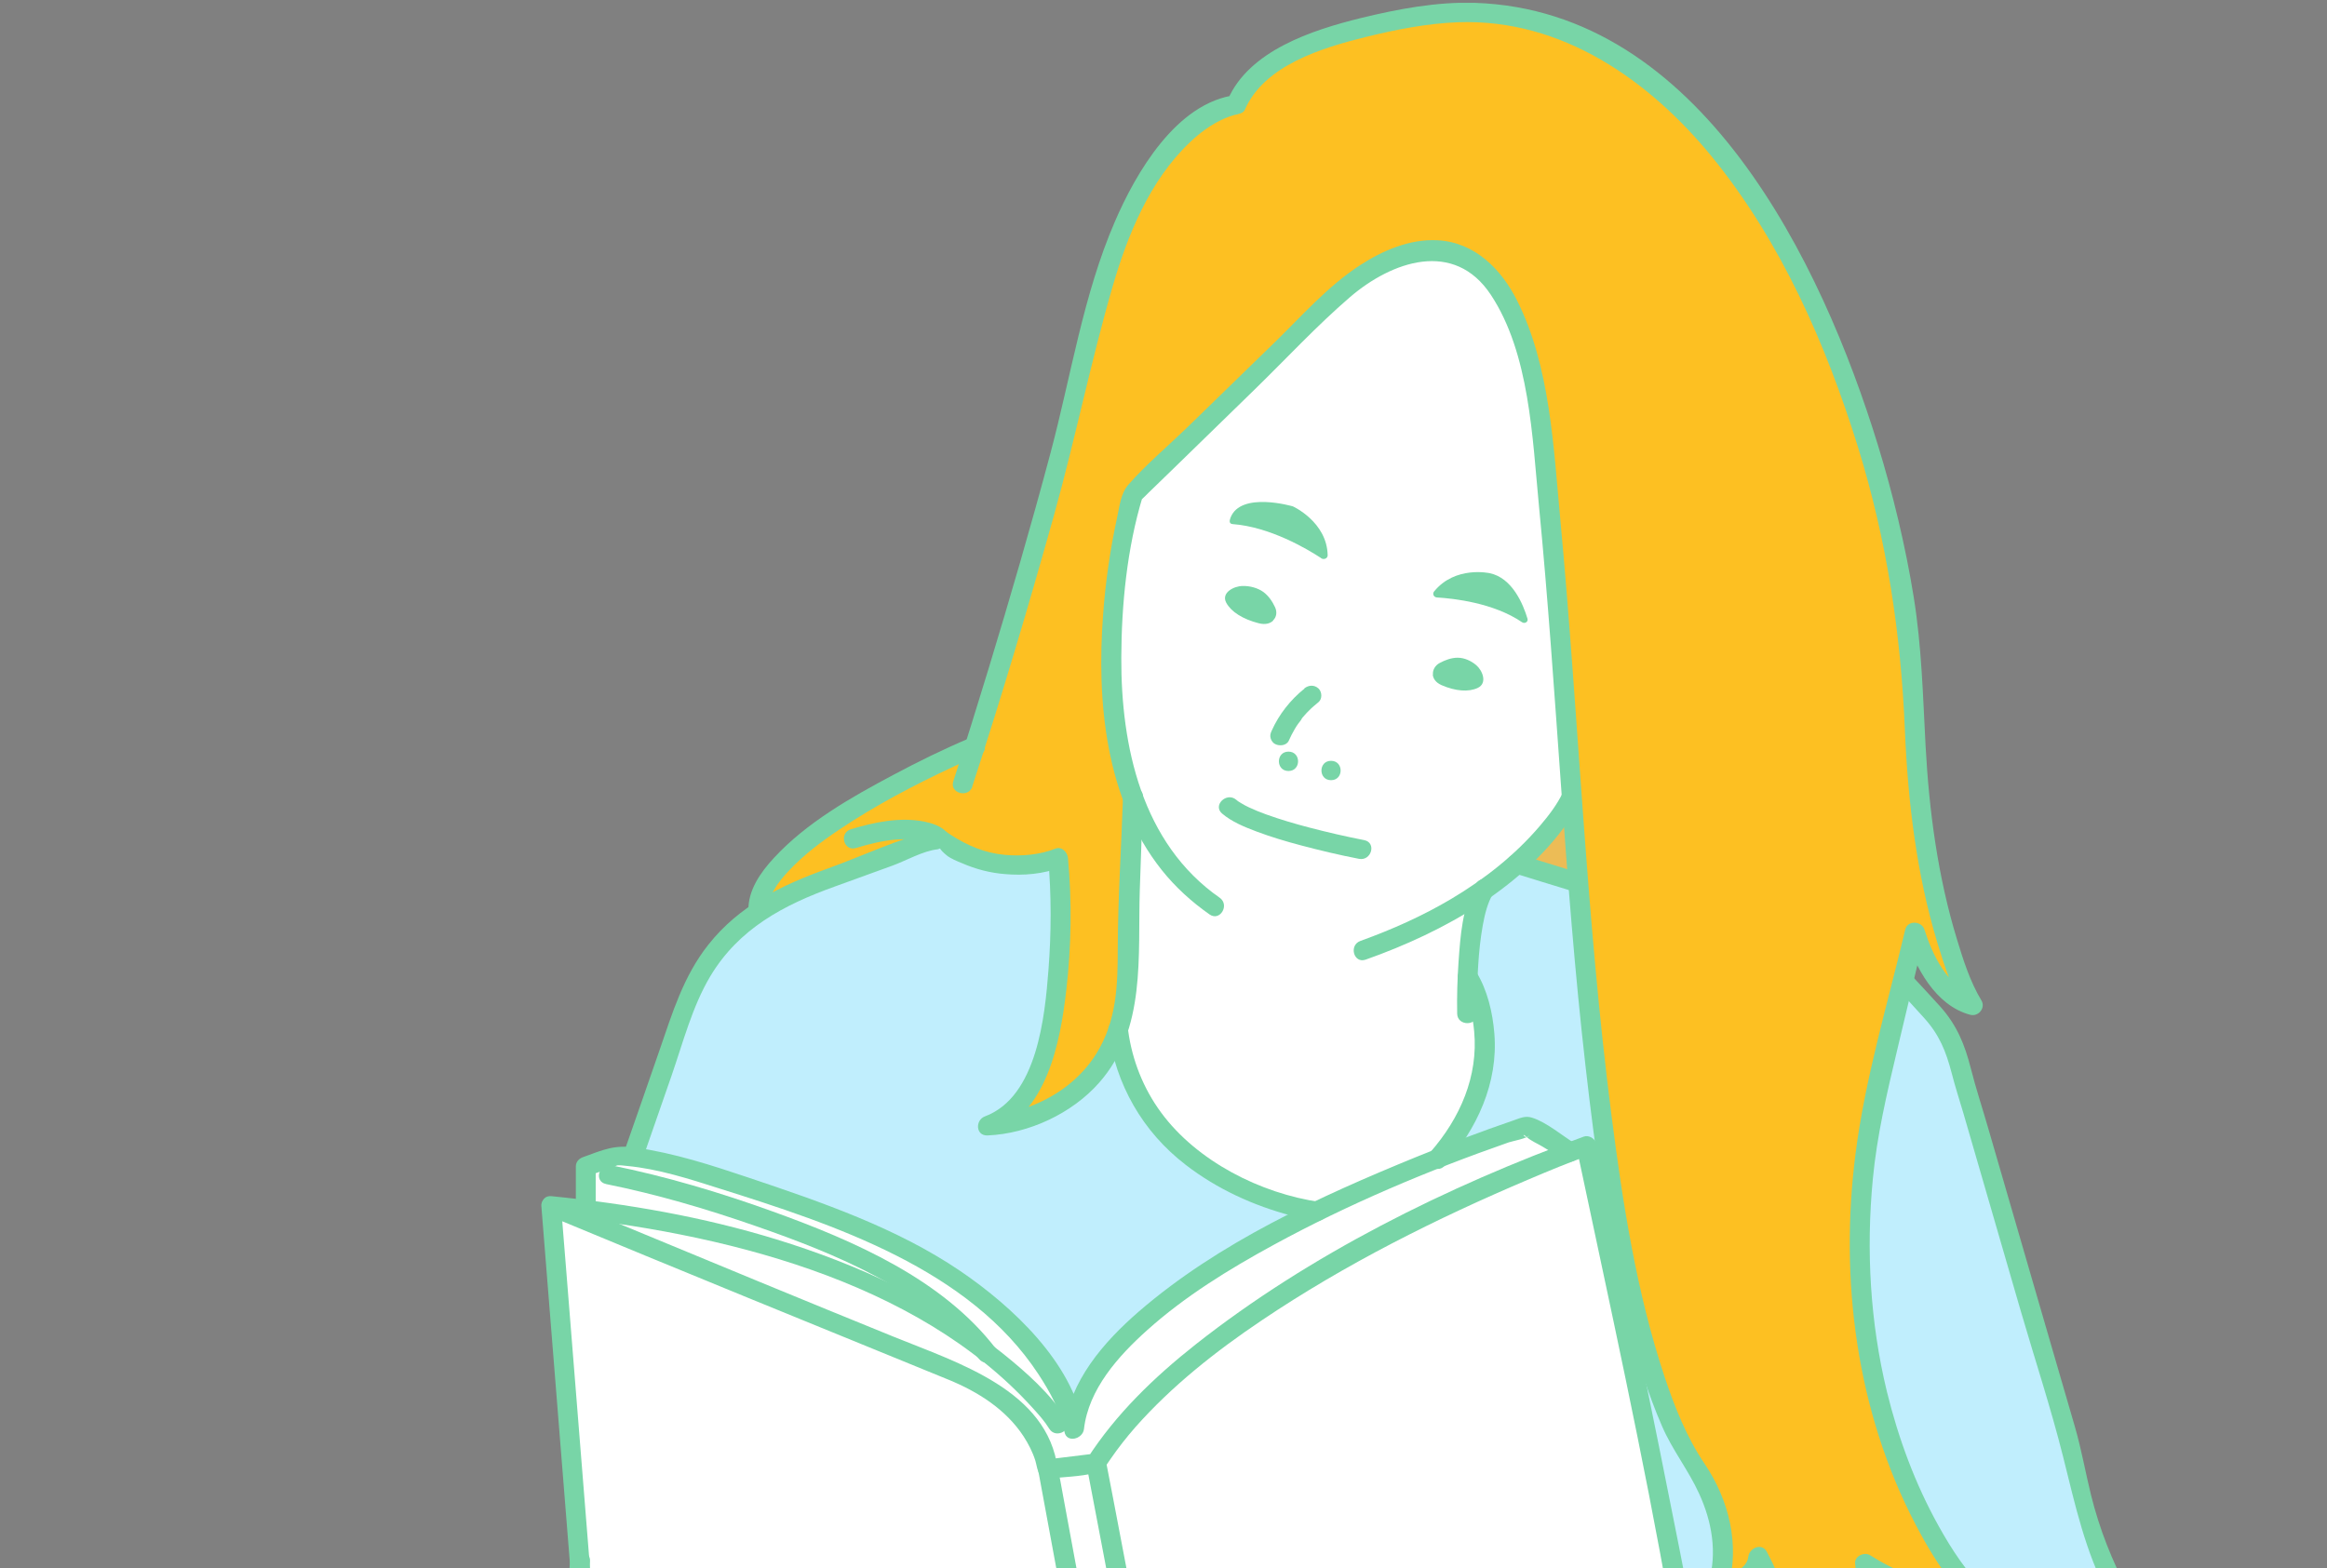 <svg width="224" height="151" viewBox="0 0 224 151" fill="none" xmlns="http://www.w3.org/2000/svg">
<rect x="0" y="0" width="224" height="151" fill="#808080" stroke="none"/>
<g clip-path="url(#clip0_2056_1178)">
<path d="M92.103 131.883C83.733 128.595 53.376 115.997 53.376 115.997L56.112 150.187L57.343 165.362L73.096 168.523L89.707 154.661C90.598 153.933 91.828 153.633 92.929 153.997C93.949 154.344 94.726 155.23 93.658 157.411L83.102 171.115C83.102 171.115 98.968 165.662 105.477 164.619V164.54L101.154 141.272C101.154 141.272 100.441 135.139 92.087 131.852L92.103 131.883Z" fill="white"/>
<path d="M73.112 168.523L57.359 165.362L56.128 150.187L53.635 176.869C53.505 178.165 53.133 179.43 52.534 180.599L54.218 180.505C56.825 179.698 67.267 177.154 67.267 177.154C67.203 176.995 69.016 173.455 69.922 171.716C70.246 171.1 70.683 170.531 71.234 170.088L73.112 168.523Z" fill="white"/>
<path d="M103.712 137.495C104.505 129.449 116.114 121.909 127.14 116.535C126.476 116.424 109.864 113.8 107.938 99.147C104.845 107.92 95.341 108.299 95.341 108.299C104.262 105.233 102.125 82.503 102.125 82.503C102.125 82.503 96.264 84.921 90.711 80.638L78.115 85.206C76.415 85.822 74.796 86.613 73.306 87.609C72.448 88.193 71.639 88.841 70.894 89.569C68.822 91.576 67.235 94.026 66.247 96.761L61.228 111.208V111.319C63.819 111.666 69.89 113.026 82.681 118.1C101.737 125.687 103.696 137.51 103.696 137.51L103.712 137.495Z" fill="#C0EEFD"/>
<path d="M105.817 140.735C115.434 125.529 144.366 113.547 151.458 110.797L147.313 108.284C147.313 108.284 143.767 109.438 138.683 111.461C135.316 112.789 131.268 114.512 127.156 116.535C116.13 121.925 104.522 129.449 103.728 137.494C103.728 137.494 101.769 125.671 82.713 118.084C69.922 112.994 63.851 111.635 61.245 111.303C59.965 111.129 59.512 111.192 59.512 111.192L56.727 112.204V115.697L56.646 116.345C55.594 116.203 54.509 116.092 53.392 115.982C53.392 115.982 83.749 128.58 92.12 131.883C100.474 135.171 101.186 141.304 101.186 141.304L105.833 140.735H105.817Z" fill="white"/>
<path d="M141.598 93.915C141.727 91.07 142.099 87.277 143.217 85.459C144.382 84.637 145.386 83.815 146.277 83.04C150.065 79.705 151.458 76.939 151.571 76.686C150.259 58.935 149.337 42.638 147.394 34.656C142.585 14.992 128.953 28.365 128.953 28.365L109.362 47.428C109.362 47.428 104.667 63.93 109.362 76.67L108.861 91.355C109.055 94.5 108.699 97.045 107.938 99.147C109.864 113.8 126.492 116.424 127.14 116.535C131.252 114.512 135.3 112.804 138.667 111.461C146.779 102.356 141.581 93.915 141.581 93.915H141.598Z" fill="white"/>
<path d="M111.402 170.009L105.817 140.735L101.17 141.304L105.477 164.571V164.65C106.642 164.477 107.5 164.429 107.921 164.571C110.852 165.551 109.281 168.855 109.006 168.997C108.844 169.092 101.251 172.68 95.228 175.51L110.399 170.025C110.771 170.025 111.095 170.025 111.386 170.025L111.402 170.009Z" fill="white"/>
<path d="M105.817 140.735L111.402 170.009C113.167 170.151 113.944 170.926 114.252 171.763C114.705 173.028 114.009 174.435 112.762 175.035C115.029 173.945 119.692 172.838 119.692 172.838C119.125 172.696 118.623 172.57 118.202 172.459C117.263 172.238 116.502 171.59 116.162 170.704C115.661 169.377 114.916 167.622 118.591 167.211L130.523 168.46L117.717 165.156C117.717 165.156 114.317 163.639 115.968 160.73C117.231 158.517 120.178 159.197 120.178 159.197L135.121 161.189L124.841 158.47C123.723 158.17 122.736 157.474 122.25 156.447C121.327 154.534 122.962 153.728 124.517 153.364C125.682 153.112 126.881 153.112 128.062 153.27C133.049 153.965 151.7 156.526 153.805 157.063C154.501 157.237 155.878 158.249 157.464 159.592C157.464 159.592 161.771 157.695 162.419 157.759C162.839 157.79 158.711 137.574 155.78 123.49C154.226 115.966 152.996 110.196 152.996 110.196C152.996 110.196 152.429 110.402 151.425 110.797C144.334 113.547 115.401 125.529 105.784 140.735H105.817Z" fill="white"/>
<path d="M146.277 83.04L152.202 84.858C151.976 82.108 151.781 79.389 151.571 76.686C151.441 76.939 150.049 79.705 146.277 83.04Z" fill="#ECBC56"/>
<path d="M157.108 123.237C154.728 112.188 153.303 98.42 152.202 84.858L146.277 83.04C145.386 83.815 144.382 84.637 143.217 85.459C142.1 87.277 141.711 91.086 141.598 93.915C141.598 93.915 146.811 102.34 138.683 111.461C143.751 109.438 147.313 108.284 147.313 108.284L151.458 110.797C152.461 110.402 153.028 110.196 153.028 110.196C153.028 110.196 154.259 115.966 155.813 123.49L157.092 123.237H157.108Z" fill="#C0EEFD"/>
<path d="M155.813 123.49C158.743 137.574 162.856 157.79 162.451 157.759C161.803 157.695 157.497 159.592 157.497 159.592C161.431 162.927 166.741 168.302 166.741 168.302L170.449 169.313L171.275 166.405C174.675 159.165 169.526 149.713 169.526 149.713C169.429 152.274 165.689 152.448 165.689 152.448C167.357 147.421 164.135 142.063 164.135 142.063C161.123 138.048 158.857 131.393 157.108 123.205L155.829 123.458L155.813 123.49Z" fill="#C0EEFD"/>
<path d="M201.567 160.272C202.846 159.703 203.963 159.229 204.773 158.865C205.841 158.391 206.295 157.111 205.728 156.099L204.416 153.665C202.117 149.46 200.596 144.908 199.899 140.197L189.084 102.925C188.793 100.87 187.854 98.974 186.413 97.472L183.515 94.326L180.536 106.861C175.225 135.376 189.084 151.8 189.084 151.8C186.558 154.708 179.856 150.44 179.856 150.44C181.604 163.291 171.307 166.437 171.307 166.437L170.481 169.345L174.739 170.515C179.192 169.803 193.877 163.623 201.583 160.288L201.567 160.272Z" fill="#C0EEFD"/>
<path d="M184.632 89.648C184.632 89.648 186.542 95.875 190.201 96.634C190.201 96.634 184.891 87.925 184.535 67.265C184.195 47.254 169.963 -0.166 140.238 1.114C140.238 1.114 122.347 2.379 119.303 9.966C119.303 9.966 110.075 10.978 105.525 30.91C102.044 46.211 96.507 64.215 94.127 71.754C94.127 71.754 72.999 80.669 73.323 87.593C74.812 86.597 76.431 85.791 78.131 85.19L90.727 80.622C96.264 84.906 102.142 82.487 102.142 82.487C102.142 82.487 104.262 105.217 95.358 108.284C95.358 108.284 104.845 107.904 107.954 99.132C108.699 97.045 109.071 94.484 108.877 91.339L109.379 76.67C104.7 63.914 109.379 47.412 109.379 47.412L128.969 28.349C128.969 28.349 142.601 14.977 147.41 34.64C149.353 42.623 150.276 58.919 151.587 76.654C151.781 79.373 151.992 82.092 152.219 84.842C153.32 98.404 154.744 112.172 157.124 123.221C158.873 131.393 161.14 138.064 164.151 142.078C164.151 142.078 167.389 147.453 165.705 152.463C165.705 152.463 169.461 152.29 169.542 149.729C169.542 149.729 174.691 159.181 171.291 166.421C171.291 166.421 181.588 163.275 179.839 150.424C179.839 150.424 186.542 154.692 189.068 151.784C189.068 151.784 175.209 135.345 180.519 106.845L183.499 94.311L184.616 89.632L184.632 89.648Z" fill="#FDC022"/>
<path d="M109.362 76.686C110.868 80.764 113.329 84.463 117.215 87.103" stroke="#1F1D14" stroke-width="0.24" stroke-miterlimit="10"/>
<path d="M151.571 76.67C150.26 58.935 149.337 42.638 147.394 34.656C142.585 14.992 128.953 28.365 128.953 28.365L109.362 47.428C109.362 47.428 104.667 63.93 109.362 76.67" stroke="#1F1D14" stroke-width="0.24" stroke-miterlimit="10"/>
<path d="M92.978 75.343C92.978 75.343 93.399 74.031 94.127 71.754C96.507 64.215 102.044 46.195 105.525 30.91C110.075 10.978 119.303 9.966 119.303 9.966C122.347 2.379 140.238 1.114 140.238 1.114C169.963 -0.166 184.195 47.254 184.535 67.265C184.891 87.909 190.201 96.634 190.201 96.634C186.542 95.875 184.632 89.648 184.632 89.648L183.515 94.326L180.536 106.861C175.225 135.376 189.084 151.8 189.084 151.8C186.558 154.708 179.856 150.44 179.856 150.44C181.604 163.291 171.307 166.437 171.307 166.437C174.707 159.197 169.559 149.745 169.559 149.745C169.461 152.305 165.721 152.479 165.721 152.479C167.389 147.453 164.167 142.094 164.167 142.094C161.156 138.079 158.889 131.425 157.14 123.237C154.76 112.188 153.336 98.42 152.235 84.858C152.008 82.108 151.814 79.389 151.603 76.686" stroke="#1F1D14" stroke-width="0.24" stroke-miterlimit="10"/>
<path d="M183.515 94.326L186.413 97.472C187.854 98.989 188.793 100.886 189.084 102.925L199.899 140.197C200.612 144.908 202.117 149.46 204.417 153.665L205.728 156.099C206.295 157.111 205.857 158.391 204.773 158.865C203.963 159.229 202.862 159.703 201.567 160.272C193.86 163.607 179.176 169.788 174.723 170.499" stroke="#1F1D14" stroke-width="0.24" stroke-miterlimit="10"/>
<path d="M53.376 115.982V115.997L56.128 150.203L57.343 165.378L73.112 168.523L73.144 168.539" stroke="#1F1D14" stroke-width="0.24" stroke-miterlimit="10"/>
<path d="M157.513 159.608C157.513 159.608 161.819 157.711 162.467 157.774C162.888 157.806 158.759 137.589 155.829 123.506C154.275 115.982 153.044 110.212 153.044 110.212C153.044 110.212 152.478 110.418 151.474 110.813C144.382 113.563 115.45 125.545 105.833 140.751L101.186 141.32C101.186 141.32 100.474 135.187 92.12 131.899C83.749 128.611 53.392 116.013 53.392 116.013" stroke="#1F1D14" stroke-width="0.24" stroke-miterlimit="10"/>
<path d="M75.962 193.118C75.962 193.118 73.306 198.556 69.971 202.349C69.485 202.918 68.935 203.408 68.336 203.819C66.183 205.353 63.398 205.906 60.775 205.21C58.184 204.531 55.011 203.14 52.793 200.326C51.838 199.156 51.077 197.718 50.591 195.995C48.648 189.088 50.785 183.713 52.259 181.121C52.356 180.963 52.437 180.789 52.518 180.631C53.117 179.461 53.505 178.213 53.619 176.901L56.112 150.219" stroke="#1F1D14" stroke-width="0.24" stroke-miterlimit="10"/>
<path d="M101.17 141.304L105.477 164.571" stroke="#1F1D14" stroke-width="0.24" stroke-miterlimit="10"/>
<path d="M105.817 140.735L111.402 170.009" stroke="#1F1D14" stroke-width="0.24" stroke-miterlimit="10"/>
<path d="M95.309 130.192C88.752 125.181 76.787 118.827 56.63 116.345C55.578 116.203 54.493 116.092 53.376 115.982" stroke="#1F1D14" stroke-width="0.24" stroke-miterlimit="10"/>
<path d="M102.125 136.989C102.125 136.989 100.263 133.985 95.341 130.223" stroke="#1F1D14" stroke-width="0.24" stroke-miterlimit="10"/>
<path d="M58.881 112.978C58.881 112.978 86.55 118.495 95.309 130.192C95.309 130.192 95.341 130.192 95.341 130.223" stroke="#1F1D14" stroke-width="0.24" stroke-miterlimit="10"/>
<path d="M127.14 116.519C116.114 121.909 104.505 129.433 103.712 137.479C103.712 137.479 101.753 125.655 82.697 118.068C69.906 112.978 63.835 111.619 61.228 111.287C59.949 111.113 59.496 111.176 59.496 111.176L56.711 112.188V115.681" stroke="#1F1D14" stroke-width="0.24" stroke-miterlimit="10"/>
<path d="M151.458 110.797L147.313 108.284C147.313 108.284 143.767 109.438 138.683 111.461C135.316 112.789 131.268 114.512 127.156 116.535" stroke="#1F1D14" stroke-width="0.24" stroke-miterlimit="10"/>
<path d="M151.571 76.67C151.441 76.939 150.049 79.705 146.277 83.04C145.386 83.815 144.382 84.637 143.217 85.459C140.286 87.514 136.481 89.616 131.511 91.355" stroke="#1F1D14" stroke-width="0.24" stroke-miterlimit="10"/>
<path d="M141.549 97.472C141.549 97.472 141.5 95.939 141.598 93.915C141.727 91.07 142.099 87.277 143.217 85.459" stroke="#1F1D14" stroke-width="0.24" stroke-miterlimit="10"/>
<path d="M109.362 76.67L108.861 91.355C109.055 94.5 108.699 97.045 107.938 99.147C104.845 107.92 95.341 108.3 95.341 108.3C104.262 105.233 102.125 82.503 102.125 82.503C102.125 82.503 96.264 84.921 90.711 80.638L78.115 85.206C76.415 85.822 74.796 86.613 73.306 87.609C72.448 88.193 71.639 88.841 70.894 89.569C68.822 91.576 67.235 94.026 66.247 96.761L61.228 111.208" stroke="#1F1D14" stroke-width="0.24" stroke-miterlimit="10"/>
<path d="M94.111 71.754C94.111 71.754 72.983 80.669 73.306 87.593" stroke="#1F1D14" stroke-width="0.24" stroke-miterlimit="10"/>
<path d="M90.711 80.622C90.711 80.622 88.898 78.63 82.438 80.622" stroke="#1F1D14" stroke-width="0.24" stroke-miterlimit="10"/>
<path d="M141.598 93.915C141.598 93.915 146.811 102.34 138.683 111.461" stroke="#1F1D14" stroke-width="0.24" stroke-miterlimit="10"/>
<path d="M127.156 116.519C126.492 116.408 109.881 113.784 107.954 99.132" stroke="#1F1D14" stroke-width="0.24" stroke-miterlimit="10"/>
<path d="M146.277 83.04L152.202 84.858" stroke="#1F1D14" stroke-width="0.24" stroke-miterlimit="10"/>
<path d="M93.593 75.722C96.442 67.012 99.049 58.24 101.51 49.419C103.518 42.196 105.007 34.814 107.096 27.606C108.537 22.659 110.642 17.427 114.495 13.744C115.466 12.811 116.583 11.973 117.846 11.42C118.17 11.278 118.494 11.167 118.818 11.072C118.947 11.041 119.514 10.946 119.012 11.009C119.32 10.977 119.708 10.867 119.838 10.551C121.7 6.283 127.253 4.607 131.462 3.564C134.344 2.853 137.372 2.252 140.351 2.142C150.373 1.778 158.808 7.769 164.799 15.103C171.437 23.244 175.776 33.154 178.852 43.049C181.637 52.043 182.98 60.99 183.369 70.332C183.66 77.192 184.486 84.131 186.478 90.722C187.141 92.904 187.886 95.227 189.068 97.203L190.153 95.828C187.498 95.117 185.992 91.876 185.247 89.505C184.988 88.668 183.628 88.573 183.401 89.505C181.701 96.666 179.532 103.842 178.609 111.145C177.071 123.221 178.69 135.882 184.405 146.805C185.458 148.812 186.623 150.82 188.097 152.574V151.246C186.089 153.254 181.96 150.962 180.018 149.745C179.451 149.397 178.496 149.84 178.577 150.551C179.305 156.478 177.2 163.623 170.74 165.662L171.825 167.037C174.286 161.426 172.91 154.676 170.077 149.413C169.591 148.512 168.393 149.049 168.296 149.887C168.134 151.167 166.547 151.61 165.414 151.673L166.337 152.859C167.519 148.78 166.434 144.402 164.086 140.94C162.354 138.38 161.204 135.471 160.233 132.563C157.529 124.422 156.201 115.823 155.117 107.335C152.672 88.288 151.976 69.083 150.195 49.989C149.547 43.097 149.223 35.288 146.05 28.966C144.544 25.947 141.986 23.323 138.376 23.133C135.704 22.991 133.081 24.129 130.896 25.551C127.82 27.559 125.326 30.404 122.736 32.933L114.155 41.279C112.325 43.049 110.285 44.757 108.618 46.669C107.873 47.523 107.776 48.74 107.533 49.83C106.869 52.897 106.416 56.011 106.189 59.141C105.558 67.502 106.383 76.923 111.84 83.783C113.151 85.427 114.705 86.834 116.438 88.051C117.441 88.747 118.397 87.134 117.409 86.439C109.897 81.207 107.905 71.818 107.938 63.329C107.954 58.224 108.488 52.802 109.978 47.87C109.994 47.807 109.541 48.392 109.881 48.108C110.107 47.902 110.318 47.681 110.544 47.459L113.086 44.994L120.825 37.454C123.837 34.514 126.751 31.368 129.941 28.618C133.988 25.14 139.979 23.054 143.508 28.381C147.248 34.039 147.507 42.164 148.139 48.676C149.887 66.649 150.567 84.7 152.623 102.641C153.579 111.018 154.728 119.427 156.8 127.631C157.626 130.935 158.63 134.191 159.99 137.321C160.978 139.613 162.532 141.557 163.552 143.801C164.799 146.504 165.317 149.508 164.475 152.4C164.313 152.953 164.766 153.617 165.398 153.586C167.729 153.443 169.899 152.353 170.19 149.934L168.409 150.409C170.886 155.008 172.311 161.22 170.158 166.152C169.85 166.832 170.368 167.796 171.242 167.527C178.512 165.251 181.329 157.427 180.487 150.614L179.046 151.42C181.815 153.143 186.672 155.403 189.457 152.637C189.845 152.258 189.78 151.705 189.457 151.31C189.392 151.23 188.955 150.646 188.696 150.282C187.935 149.207 187.255 148.085 186.623 146.947C184.357 142.885 182.738 138.49 181.637 134.001C180.018 127.315 179.629 120.392 180.277 113.563C180.681 109.295 181.637 105.265 182.624 101.107C183.499 97.424 184.373 93.757 185.247 90.074H183.401C184.357 93.109 186.283 96.808 189.651 97.709C190.46 97.915 191.157 97.045 190.736 96.334C189.651 94.532 188.987 92.445 188.388 90.469C186.542 84.431 185.7 78.109 185.36 71.833C185.101 66.996 184.988 62.255 184.211 57.449C183.434 52.644 182.236 47.617 180.762 42.828C175.387 25.346 163.746 1.019 142.019 0.276C138.327 0.15 134.522 0.877 130.961 1.746C126.298 2.9 120.226 4.876 118.186 9.602L119.012 9.144C113.216 9.839 109.298 16.747 107.322 21.331C104.262 28.396 103.097 36.221 101.122 43.618C99.26 50.605 97.236 57.56 95.131 64.483C94.03 68.071 92.929 71.659 91.763 75.232C91.391 76.386 93.237 76.876 93.609 75.722H93.593Z" fill="#78D5A7"/>
<path d="M138.343 57.528C139.897 57.623 143.767 58.034 146.519 59.915C146.778 60.089 147.135 59.868 147.037 59.567C146.616 58.161 145.564 55.632 143.395 55.189C143.395 55.189 140.092 54.446 138.052 56.944C137.857 57.181 138.019 57.513 138.327 57.528H138.343Z" fill="#78D5A7"/>
<path d="M137.939 64.957C137.89 64.499 138.165 64.056 138.586 63.835C139.12 63.551 139.703 63.329 140.319 63.329C140.966 63.329 141.614 63.63 142.1 64.041C142.699 64.546 143.217 65.779 142.245 66.238C141.371 66.649 140.108 66.554 138.764 65.969C138.165 65.7 137.955 65.305 137.922 64.957H137.939Z" fill="#78D5A7"/>
<path d="M127.172 53.735C125.796 52.834 122.234 50.731 118.656 50.463C118.316 50.431 118.332 50.162 118.445 49.862C119.417 47.27 124.452 48.756 124.452 48.756C124.452 48.756 127.739 50.242 127.803 53.466C127.803 53.766 127.447 53.924 127.172 53.751V53.735Z" fill="#78D5A7"/>
<path d="M122.541 59.741C122.898 59.409 122.946 58.904 122.736 58.461C122.477 57.908 122.12 57.37 121.602 56.991C121.052 56.596 120.291 56.406 119.627 56.422C118.785 56.422 117.522 57.07 118.04 58.034C118.51 58.904 119.627 59.615 121.165 60.01C121.861 60.184 122.282 60.01 122.558 59.757L122.541 59.741Z" fill="#78D5A7"/>
<path d="M125.569 66.301C124.209 67.392 123.108 68.799 122.412 70.363C122.299 70.6 122.234 70.822 122.315 71.091C122.38 71.312 122.541 71.549 122.752 71.644C123.173 71.865 123.853 71.786 124.063 71.312C124.225 70.932 124.42 70.569 124.63 70.205C124.727 70.031 124.841 69.858 124.954 69.7C125.067 69.541 125.229 69.368 125.326 69.178C125.294 69.225 125.213 69.304 125.294 69.21C125.326 69.162 125.359 69.13 125.391 69.083C125.456 69.004 125.537 68.925 125.601 68.846C125.731 68.688 125.877 68.546 126.022 68.403C126.298 68.119 126.605 67.866 126.913 67.613C127.301 67.297 127.269 66.617 126.913 66.285C126.508 65.922 125.974 65.953 125.553 66.285L125.569 66.301Z" fill="#78D5A7"/>
<path d="M124.031 74.236C125.261 74.236 125.261 72.371 124.031 72.371C122.801 72.371 122.801 74.236 124.031 74.236Z" fill="#78D5A7"/>
<path d="M128.127 75.121C129.358 75.121 129.358 73.256 128.127 73.256C126.897 73.256 126.897 75.121 128.127 75.121Z" fill="#78D5A7"/>
<path d="M131.317 80.891C129.536 80.543 127.755 80.132 126.006 79.674C124.614 79.31 123.221 78.899 121.861 78.409C121.295 78.204 120.744 77.982 120.21 77.729C119.951 77.603 119.692 77.476 119.449 77.318C119.19 77.16 119.109 77.113 118.996 77.002C118.073 76.228 116.713 77.54 117.636 78.33C118.559 79.12 119.789 79.626 120.971 80.069C122.363 80.59 123.788 81.017 125.229 81.397C127.075 81.886 128.937 82.329 130.815 82.693C132.013 82.93 132.531 81.128 131.317 80.891Z" fill="#78D5A7"/>
<path d="M182.543 95.101C183.434 96.065 184.324 97.013 185.199 97.993C186.688 99.637 187.319 101.218 187.87 103.32C188.21 104.648 188.631 105.944 189.019 107.256L194.524 126.24C195.884 130.919 197.422 135.566 198.604 140.292C199.786 145.018 200.709 149.318 202.959 153.633C203.316 154.313 203.688 154.977 204.044 155.656C204.611 156.684 205.178 157.395 203.769 158.296C202.555 159.086 200.919 159.545 199.592 160.114C194.929 162.121 190.234 164.097 185.49 165.947C181.847 167.369 178.059 169.061 174.173 169.724C172.959 169.93 173.477 171.732 174.675 171.526C178.156 170.926 181.572 169.456 184.842 168.191C189.311 166.468 193.747 164.619 198.151 162.738C199.899 161.995 201.648 161.236 203.397 160.477C204.902 159.814 206.457 159.213 206.602 157.364C206.699 155.957 205.598 154.55 204.951 153.364C203.332 150.361 202.085 147.2 201.276 143.912C200.741 141.731 200.369 139.597 199.754 137.447L197.341 129.149C195.35 122.304 193.375 115.46 191.383 108.616C190.833 106.703 190.201 104.806 189.716 102.878C189.133 100.586 188.388 98.736 186.785 96.934C185.83 95.875 184.859 94.832 183.887 93.789C183.061 92.888 181.718 94.216 182.527 95.117L182.543 95.101Z" fill="#78D5A7"/>
<path d="M157.691 160.541C158.614 160.13 159.537 159.735 160.459 159.387C161.107 159.134 162.451 159.007 162.904 158.454C163.358 157.901 163.05 156.984 162.969 156.399C162.483 153.112 161.803 149.84 161.156 146.583C159.245 136.862 157.221 127.157 155.198 117.452C154.68 115.002 154.178 112.536 153.643 110.086C153.546 109.627 152.931 109.264 152.461 109.438C139.282 114.243 126.055 120.803 115.094 129.449C111.111 132.594 107.42 136.151 104.683 140.403L105.509 139.945L100.862 140.514L101.818 141.446C100.862 133.875 92.249 131.235 86.097 128.738C77.451 125.228 68.822 121.656 60.208 118.084C57.99 117.167 55.772 116.25 53.554 115.333C52.955 115.081 52.048 115.349 52.113 116.14C53.263 130.524 54.412 144.908 55.562 159.292C55.724 161.363 55.902 163.449 56.063 165.52C56.096 165.915 56.339 166.342 56.76 166.421C62.038 167.48 67.3 168.539 72.578 169.598C73.776 169.835 74.294 168.033 73.08 167.796C67.802 166.737 62.54 165.678 57.262 164.619L57.958 165.52C56.808 151.136 55.659 136.752 54.509 122.367C54.347 120.297 54.169 118.21 54.007 116.14L52.566 116.946C65.454 122.304 78.374 127.568 91.31 132.847C94.16 134.017 96.831 135.708 98.531 138.301C99.001 139.028 99.405 139.818 99.664 140.64C99.729 140.83 99.94 141.889 99.891 141.446C99.94 141.905 100.28 142.442 100.846 142.379C102.336 142.205 103.955 142.189 105.396 141.826C106.238 141.62 106.4 141.193 106.901 140.482C107.63 139.423 108.423 138.411 109.265 137.447C112.779 133.464 117.021 130.113 121.441 127.141C129.487 121.719 138.262 117.325 147.216 113.532C149.11 112.725 151.02 111.935 152.963 111.24L151.781 110.591C154.906 125.371 158.193 140.15 160.799 155.04C160.864 155.451 160.913 157.537 161.204 157.775C160.88 157.522 162.678 156.968 161.544 157.063C160.961 157.111 160.281 157.474 159.747 157.68C158.727 158.075 157.707 158.502 156.703 158.944C155.586 159.434 156.558 161.047 157.675 160.557L157.691 160.541Z" fill="#78D5A7"/>
<path d="M74.844 192.786C72.043 198.477 67.672 206.57 59.949 204.215C56.76 203.25 53.845 201.306 52.242 198.382C50.17 194.652 50.008 189.783 51.125 185.752C51.967 182.718 53.926 180.188 54.282 177.011C54.38 176.126 54.444 175.225 54.525 174.34C54.946 169.882 55.367 165.409 55.788 160.952C56.128 157.411 56.452 153.87 56.792 150.345C56.905 149.144 54.995 149.16 54.882 150.345C54.104 158.581 53.343 166.816 52.566 175.051C52.404 176.837 52.259 178.529 51.449 180.204C49.911 183.381 48.697 186.385 48.584 189.973C48.341 197.544 52.242 204.025 59.852 206.143C68.368 208.514 73.387 200.073 76.512 193.735C77.046 192.66 75.395 191.712 74.861 192.786H74.844Z" fill="#78D5A7"/>
<path d="M99.956 141.668C101.202 148.449 102.465 155.23 103.712 161.995C103.89 162.975 104.068 163.955 104.262 164.935C104.473 166.121 106.319 165.615 106.108 164.445C104.861 157.664 103.599 150.883 102.352 144.118C102.174 143.138 101.996 142.158 101.801 141.178C101.591 139.992 99.745 140.498 99.956 141.668Z" fill="#78D5A7"/>
<path d="M104.602 141.114C106.221 149.634 107.857 158.17 109.476 166.69L110.188 170.388C110.415 171.574 112.261 171.068 112.034 169.898C110.415 161.379 108.78 152.843 107.161 144.323L106.448 140.624C106.221 139.439 104.376 139.945 104.602 141.114Z" fill="#78D5A7"/>
<path d="M102.66 136.641C101.122 134.191 98.742 132.089 96.491 130.287C90.128 125.197 82.535 121.735 74.731 119.333C67.688 117.167 60.403 115.903 53.084 115.175C51.854 115.049 51.87 116.914 53.084 117.041C69.21 118.669 88.153 123.142 99.405 135.566C100.021 136.246 100.539 136.815 101.008 137.574C101.656 138.601 103.307 137.668 102.66 136.625V136.641Z" fill="#78D5A7"/>
<path d="M58.33 114.006C63.203 114.986 68.028 116.408 72.707 118.037C80.349 120.692 89.222 124.264 94.224 130.824C94.953 131.773 96.621 130.84 95.876 129.876C90.76 123.174 82.179 119.459 74.375 116.646C69.34 114.828 64.11 113.263 58.848 112.204C57.65 111.967 57.132 113.769 58.346 114.006H58.33Z" fill="#78D5A7"/>
<path d="M151.636 110.117C150.357 109.343 148.916 108.078 147.491 107.62C146.811 107.399 146.309 107.667 145.661 107.889C142.52 108.963 139.412 110.149 136.336 111.398C126.978 115.223 117.312 119.649 109.654 126.256C106.205 129.243 102.967 132.99 102.433 137.621L104.311 137.368C103.242 131.172 97.414 125.766 92.443 122.383C86.323 118.226 79.07 115.744 72.06 113.389C68.53 112.204 64.887 111.018 61.18 110.497C59.156 110.212 58.12 110.686 56.128 111.413C55.724 111.556 55.432 111.872 55.432 112.314V115.808C55.432 117.009 57.343 117.009 57.343 115.808V112.314L56.646 113.215C57.343 112.962 58.039 112.725 58.719 112.457C58.978 112.346 59.722 112.156 59.253 112.22C59.625 112.172 60.014 112.22 60.386 112.267C63.382 112.551 66.361 113.516 69.194 114.417C80.333 117.926 93.302 122.178 99.956 132.31C101.041 133.97 102.125 135.882 102.465 137.858C102.66 138.98 104.23 138.569 104.343 137.605C104.781 133.764 107.646 130.571 110.431 128.074C114.058 124.818 118.3 122.209 122.59 119.87C129.811 115.934 137.453 112.71 145.24 109.991C145.564 109.88 147.038 109.611 147.232 109.311C146.892 109.864 146.277 108.869 146.989 109.501C147.378 109.849 147.977 110.101 148.43 110.37L150.664 111.714C151.717 112.346 152.672 110.734 151.636 110.101V110.117Z" fill="#78D5A7"/>
<path d="M150.438 76.323C149.887 77.476 149.061 78.551 148.236 79.516C145.84 82.329 142.893 84.653 139.703 86.549C136.935 88.193 133.988 89.505 130.961 90.596C129.811 91.007 130.313 92.809 131.462 92.398C139.072 89.711 146.876 85.332 151.36 78.52C151.62 78.124 151.879 77.713 152.089 77.271C152.591 76.18 150.956 75.232 150.438 76.323Z" fill="#78D5A7"/>
<path d="M142.197 97.614C142.148 96.049 142.197 94.484 142.294 92.92C142.375 91.639 142.504 90.375 142.731 89.11C142.925 88.051 143.184 86.945 143.719 86.059C144.334 85.016 142.682 84.068 142.067 85.111C140.756 87.308 140.578 90.153 140.4 92.635C140.286 94.295 140.238 95.954 140.27 97.614C140.302 98.816 142.213 98.816 142.18 97.614H142.197Z" fill="#78D5A7"/>
<path d="M108.1 76.781C107.938 81.602 107.614 86.439 107.598 91.26C107.598 94.832 107.501 98.294 105.542 101.439C104.084 103.795 101.802 105.518 99.195 106.513C97.883 107.003 96.426 107.414 95.05 107.478L95.309 109.311C100.798 107.272 102.061 100.349 102.643 95.338C103.129 91.133 103.194 86.818 102.805 82.614C102.757 82.076 102.222 81.46 101.591 81.713C100.085 82.313 98.337 82.456 96.734 82.313C94.823 82.139 93.091 81.412 91.504 80.369C90.776 79.895 90.646 79.768 89.885 79.942C86.437 80.78 83.021 82.424 79.685 83.625C75.217 85.237 71.169 87.182 68.174 90.975C65.778 94.01 64.725 97.535 63.495 101.092C62.345 104.411 61.196 107.73 60.03 111.05C59.625 112.188 61.487 112.678 61.876 111.54C62.799 108.884 63.722 106.229 64.644 103.573C65.745 100.396 66.636 96.919 68.368 94.01C71.121 89.41 75.427 87.134 80.349 85.364L85.886 83.356C87.198 82.882 88.865 81.918 90.258 81.776C90.371 81.776 90.565 81.602 90.662 81.634C89.918 81.491 91.958 83.009 91.132 82.361C91.553 82.693 92.12 82.914 92.621 83.119C93.933 83.689 95.309 84.052 96.75 84.163C98.499 84.321 100.474 84.163 102.109 83.499L100.895 82.598C101.219 86.17 101.202 89.806 100.927 93.378C100.587 97.804 99.859 105.612 94.807 107.493C93.868 107.841 93.901 109.374 95.066 109.327C99.049 109.153 103.21 107.193 105.801 104.253C110.366 99.084 109.508 92.019 109.719 85.664C109.816 82.693 109.929 79.721 110.026 76.749C110.075 75.548 108.148 75.548 108.116 76.749L108.1 76.781Z" fill="#78D5A7"/>
<path d="M93.334 71.075C90.824 72.134 88.38 73.335 85.983 74.615C81.936 76.765 77.645 79.199 74.521 82.582C73.209 83.989 71.979 85.743 72.043 87.719C72.076 88.921 73.986 88.921 73.954 87.719C73.905 86.249 74.909 84.937 75.881 83.894C77.322 82.345 79.038 81.049 80.786 79.879C84.251 77.555 87.975 75.595 91.763 73.825C92.605 73.43 93.447 73.035 94.305 72.687C95.439 72.213 94.467 70.6 93.334 71.075Z" fill="#78D5A7"/>
<path d="M91.083 80.085C90.565 79.531 89.675 79.247 88.963 79.105C86.615 78.646 84.138 79.168 81.903 79.847C80.738 80.211 81.224 82.013 82.405 81.649C83.587 81.286 84.98 80.938 86.194 80.843C86.663 80.812 87.133 80.796 87.586 80.812C87.764 80.812 87.942 80.843 88.121 80.859C88.299 80.875 87.942 80.828 88.218 80.859C88.299 80.859 88.363 80.891 88.444 80.906C88.703 80.954 88.946 81.033 89.205 81.112C89.286 81.144 89.481 81.238 89.189 81.112C89.238 81.128 89.286 81.159 89.335 81.175C89.4 81.207 89.481 81.238 89.545 81.286C89.594 81.317 89.659 81.349 89.707 81.381C89.918 81.491 89.545 81.223 89.659 81.333C89.691 81.365 89.723 81.381 89.74 81.412C90.08 81.792 90.743 81.76 91.1 81.412C91.488 81.033 91.44 80.464 91.1 80.085H91.083Z" fill="#78D5A7"/>
<path d="M140.464 94.516C141.29 95.86 141.76 97.63 141.905 99.305C142.31 103.637 140.545 107.667 137.696 110.923C136.902 111.824 138.246 113.152 139.056 112.251C142.18 108.695 144.237 104.269 143.848 99.511C143.686 97.504 143.184 95.338 142.116 93.599C141.484 92.572 139.833 93.504 140.464 94.548V94.516Z" fill="#78D5A7"/>
<path d="M127.107 115.744C121.327 114.923 115.207 111.793 111.775 107.13C110.059 104.806 108.99 102.087 108.601 99.258C108.44 98.088 106.529 98.073 106.691 99.258C107.403 104.411 109.961 108.948 114.155 112.172C117.15 114.48 120.663 116.092 124.339 117.056C125.083 117.246 125.844 117.436 126.621 117.546C127.82 117.72 128.354 115.918 127.123 115.744H127.107Z" fill="#78D5A7"/>
<path d="M145.726 84.068C147.459 84.605 149.175 85.143 150.907 85.664L151.652 85.901C152.121 86.044 152.72 85.728 152.834 85.253C152.947 84.748 152.672 84.257 152.17 84.1C150.438 83.562 148.721 83.025 146.989 82.503L146.244 82.266C145.775 82.124 145.176 82.44 145.062 82.914C144.949 83.42 145.224 83.91 145.726 84.068Z" fill="#78D5A7"/>
</g>
<defs>
<clipPath id="clip0_2056_1178">
<rect width="222.797" height="343.907" fill="white" transform="translate(0.789 0.276)"/>
</clipPath>
</defs>
</svg>
